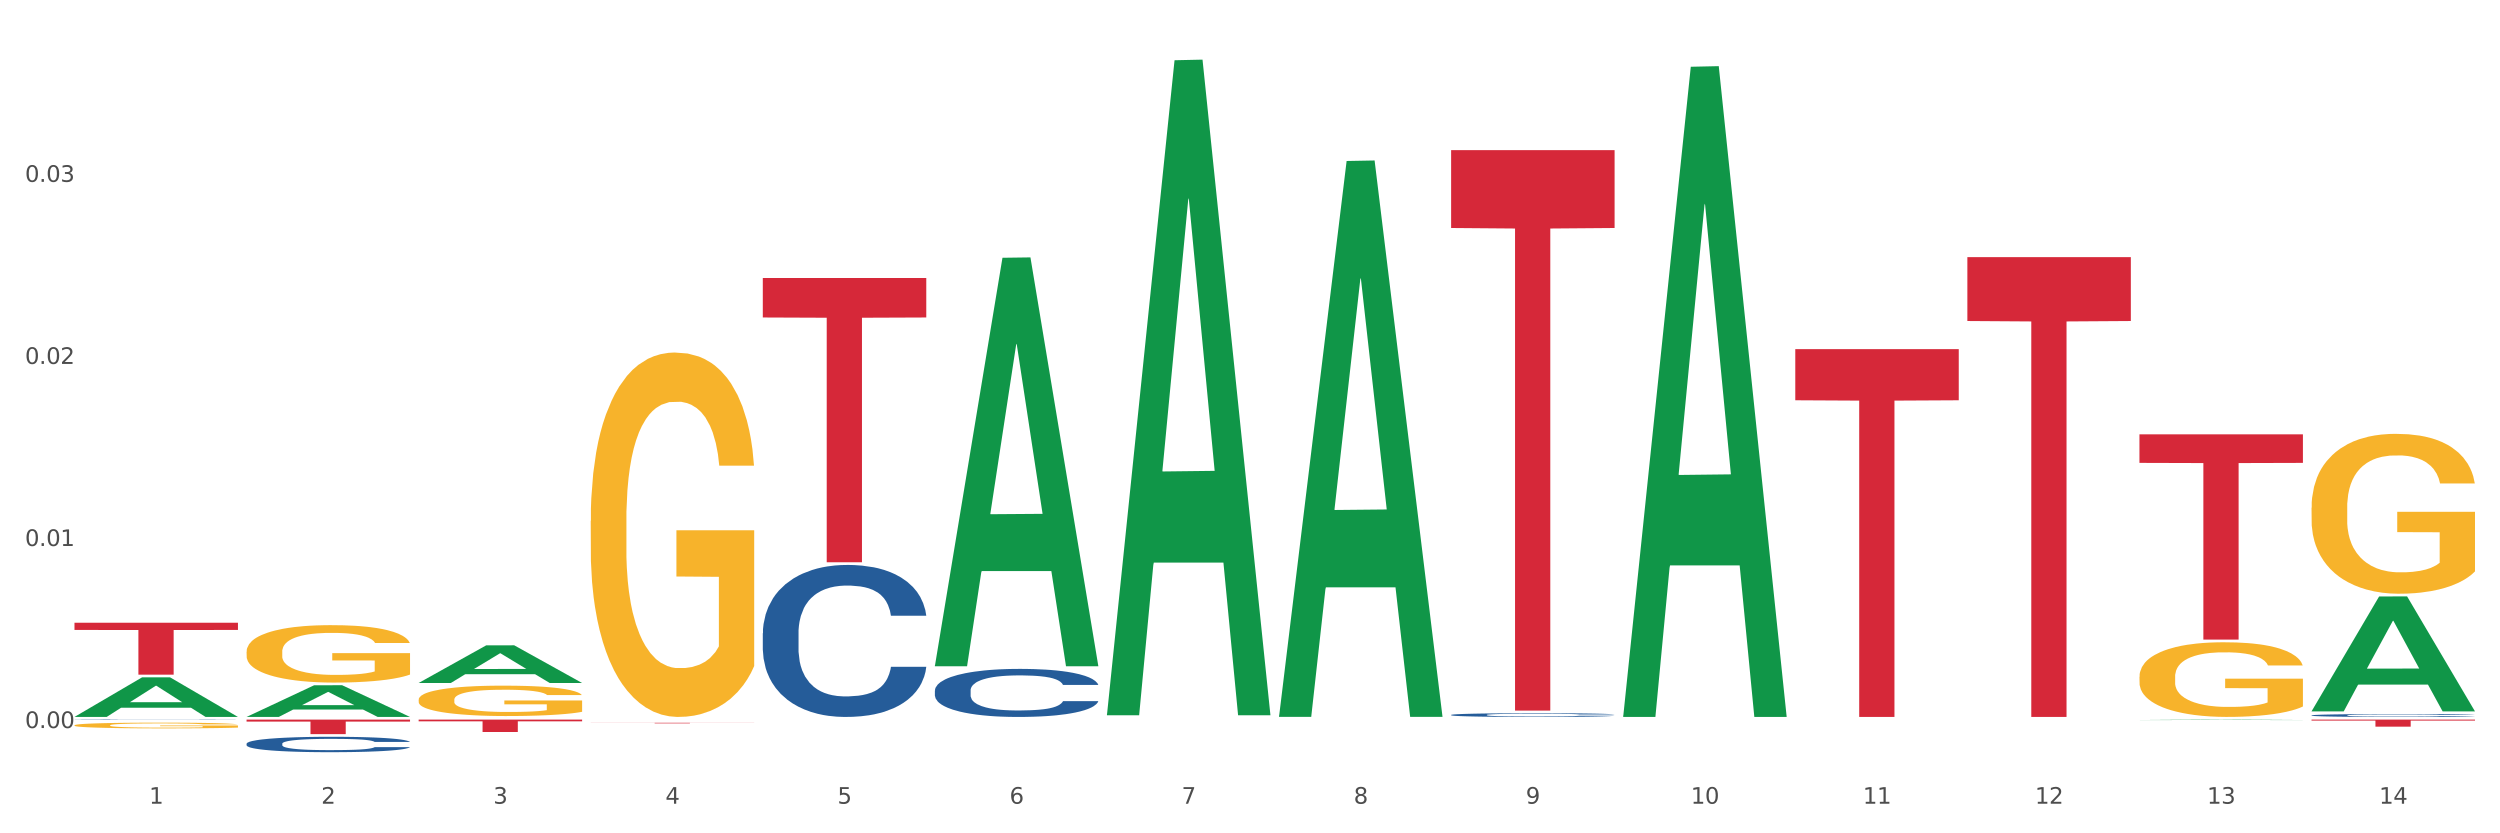 <?xml version="1.0" encoding="utf-8" standalone="no"?>
<!DOCTYPE svg PUBLIC "-//W3C//DTD SVG 1.1//EN"
  "http://www.w3.org/Graphics/SVG/1.1/DTD/svg11.dtd">
<svg xmlns:xlink="http://www.w3.org/1999/xlink" width="1080pt" height="360pt" viewBox="0 0 1080 360" xmlns="http://www.w3.org/2000/svg" version="1.1">
 <rect x="0" y="0" width="1080" height="360" fill="#333333" stroke="none"/>
 <defs>
  <style type="text/css">*{stroke-linejoin: round; stroke-linecap: butt}</style>
 </defs>
 <g id="figure_1">
  <g id="patch_1">
   <path d="M 0 360 
L 1080 360 
L 1080 0 
L 0 0 
z
" style="fill: #ffffff; stroke: #ffffff; stroke-linejoin: miter"/>
  </g>
  <g id="axes_1">
   <g id="matplotlib.axis_1">
    <g id="xtick_1">
     <g id="text_1">
      <!-- 1 -->
      <g style="fill: #4d4d4d" transform="translate(64.432 347.204) scale(0.096 -0.096)">
       <defs>
        <path id="DejaVuSans-31" d="M 794 531 
L 1825 531 
L 1825 4091 
L 703 3866 
L 703 4441 
L 1819 4666 
L 2450 4666 
L 2450 531 
L 3481 531 
L 3481 0 
L 794 0 
L 794 531 
z
" transform="scale(0.016)"/>
       </defs>
       <use xlink:href="#DejaVuSans-31"/>
      </g>
     </g>
    </g>
    <g id="xtick_2">
     <g id="text_2">
      <!-- 2 -->
      <g style="fill: #4d4d4d" transform="translate(138.771 347.204) scale(0.096 -0.096)">
       <defs>
        <path id="DejaVuSans-32" d="M 1228 531 
L 3431 531 
L 3431 0 
L 469 0 
L 469 531 
Q 828 903 1448 1529 
Q 2069 2156 2228 2338 
Q 2531 2678 2651 2914 
Q 2772 3150 2772 3378 
Q 2772 3750 2511 3984 
Q 2250 4219 1831 4219 
Q 1534 4219 1204 4116 
Q 875 4013 500 3803 
L 500 4441 
Q 881 4594 1212 4672 
Q 1544 4750 1819 4750 
Q 2544 4750 2975 4387 
Q 3406 4025 3406 3419 
Q 3406 3131 3298 2873 
Q 3191 2616 2906 2266 
Q 2828 2175 2409 1742 
Q 1991 1309 1228 531 
z
" transform="scale(0.016)"/>
       </defs>
       <use xlink:href="#DejaVuSans-32"/>
      </g>
     </g>
    </g>
    <g id="xtick_3">
     <g id="text_3">
      <!-- 3 -->
      <g style="fill: #4d4d4d" transform="translate(213.109 347.204) scale(0.096 -0.096)">
       <defs>
        <path id="DejaVuSans-33" d="M 2597 2516 
Q 3050 2419 3304 2112 
Q 3559 1806 3559 1356 
Q 3559 666 3084 287 
Q 2609 -91 1734 -91 
Q 1441 -91 1130 -33 
Q 819 25 488 141 
L 488 750 
Q 750 597 1062 519 
Q 1375 441 1716 441 
Q 2309 441 2620 675 
Q 2931 909 2931 1356 
Q 2931 1769 2642 2001 
Q 2353 2234 1838 2234 
L 1294 2234 
L 1294 2753 
L 1863 2753 
Q 2328 2753 2575 2939 
Q 2822 3125 2822 3475 
Q 2822 3834 2567 4026 
Q 2313 4219 1838 4219 
Q 1578 4219 1281 4162 
Q 984 4106 628 3988 
L 628 4550 
Q 988 4650 1302 4700 
Q 1616 4750 1894 4750 
Q 2613 4750 3031 4423 
Q 3450 4097 3450 3541 
Q 3450 3153 3228 2886 
Q 3006 2619 2597 2516 
z
" transform="scale(0.016)"/>
       </defs>
       <use xlink:href="#DejaVuSans-33"/>
      </g>
     </g>
    </g>
    <g id="xtick_4">
     <g id="text_4">
      <!-- 4 -->
      <g style="fill: #4d4d4d" transform="translate(287.448 347.204) scale(0.096 -0.096)">
       <defs>
        <path id="DejaVuSans-34" d="M 2419 4116 
L 825 1625 
L 2419 1625 
L 2419 4116 
z
M 2253 4666 
L 3047 4666 
L 3047 1625 
L 3713 1625 
L 3713 1100 
L 3047 1100 
L 3047 0 
L 2419 0 
L 2419 1100 
L 313 1100 
L 313 1709 
L 2253 4666 
z
" transform="scale(0.016)"/>
       </defs>
       <use xlink:href="#DejaVuSans-34"/>
      </g>
     </g>
    </g>
    <g id="xtick_5">
     <g id="text_5">
      <!-- 5 -->
      <g style="fill: #4d4d4d" transform="translate(361.787 347.204) scale(0.096 -0.096)">
       <defs>
        <path id="DejaVuSans-35" d="M 691 4666 
L 3169 4666 
L 3169 4134 
L 1269 4134 
L 1269 2991 
Q 1406 3038 1543 3061 
Q 1681 3084 1819 3084 
Q 2600 3084 3056 2656 
Q 3513 2228 3513 1497 
Q 3513 744 3044 326 
Q 2575 -91 1722 -91 
Q 1428 -91 1123 -41 
Q 819 9 494 109 
L 494 744 
Q 775 591 1075 516 
Q 1375 441 1709 441 
Q 2250 441 2565 725 
Q 2881 1009 2881 1497 
Q 2881 1984 2565 2268 
Q 2250 2553 1709 2553 
Q 1456 2553 1204 2497 
Q 953 2441 691 2322 
L 691 4666 
z
" transform="scale(0.016)"/>
       </defs>
       <use xlink:href="#DejaVuSans-35"/>
      </g>
     </g>
    </g>
    <g id="xtick_6">
     <g id="text_6">
      <!-- 6 -->
      <g style="fill: #4d4d4d" transform="translate(436.125 347.204) scale(0.096 -0.096)">
       <defs>
        <path id="DejaVuSans-36" d="M 2113 2584 
Q 1688 2584 1439 2293 
Q 1191 2003 1191 1497 
Q 1191 994 1439 701 
Q 1688 409 2113 409 
Q 2538 409 2786 701 
Q 3034 994 3034 1497 
Q 3034 2003 2786 2293 
Q 2538 2584 2113 2584 
z
M 3366 4563 
L 3366 3988 
Q 3128 4100 2886 4159 
Q 2644 4219 2406 4219 
Q 1781 4219 1451 3797 
Q 1122 3375 1075 2522 
Q 1259 2794 1537 2939 
Q 1816 3084 2150 3084 
Q 2853 3084 3261 2657 
Q 3669 2231 3669 1497 
Q 3669 778 3244 343 
Q 2819 -91 2113 -91 
Q 1303 -91 875 529 
Q 447 1150 447 2328 
Q 447 3434 972 4092 
Q 1497 4750 2381 4750 
Q 2619 4750 2861 4703 
Q 3103 4656 3366 4563 
z
" transform="scale(0.016)"/>
       </defs>
       <use xlink:href="#DejaVuSans-36"/>
      </g>
     </g>
    </g>
    <g id="xtick_7">
     <g id="text_7">
      <!-- 7 -->
      <g style="fill: #4d4d4d" transform="translate(510.464 347.204) scale(0.096 -0.096)">
       <defs>
        <path id="DejaVuSans-37" d="M 525 4666 
L 3525 4666 
L 3525 4397 
L 1831 0 
L 1172 0 
L 2766 4134 
L 525 4134 
L 525 4666 
z
" transform="scale(0.016)"/>
       </defs>
       <use xlink:href="#DejaVuSans-37"/>
      </g>
     </g>
    </g>
    <g id="xtick_8">
     <g id="text_8">
      <!-- 8 -->
      <g style="fill: #4d4d4d" transform="translate(584.803 347.204) scale(0.096 -0.096)">
       <defs>
        <path id="DejaVuSans-38" d="M 2034 2216 
Q 1584 2216 1326 1975 
Q 1069 1734 1069 1313 
Q 1069 891 1326 650 
Q 1584 409 2034 409 
Q 2484 409 2743 651 
Q 3003 894 3003 1313 
Q 3003 1734 2745 1975 
Q 2488 2216 2034 2216 
z
M 1403 2484 
Q 997 2584 770 2862 
Q 544 3141 544 3541 
Q 544 4100 942 4425 
Q 1341 4750 2034 4750 
Q 2731 4750 3128 4425 
Q 3525 4100 3525 3541 
Q 3525 3141 3298 2862 
Q 3072 2584 2669 2484 
Q 3125 2378 3379 2068 
Q 3634 1759 3634 1313 
Q 3634 634 3220 271 
Q 2806 -91 2034 -91 
Q 1263 -91 848 271 
Q 434 634 434 1313 
Q 434 1759 690 2068 
Q 947 2378 1403 2484 
z
M 1172 3481 
Q 1172 3119 1398 2916 
Q 1625 2713 2034 2713 
Q 2441 2713 2670 2916 
Q 2900 3119 2900 3481 
Q 2900 3844 2670 4047 
Q 2441 4250 2034 4250 
Q 1625 4250 1398 4047 
Q 1172 3844 1172 3481 
z
" transform="scale(0.016)"/>
       </defs>
       <use xlink:href="#DejaVuSans-38"/>
      </g>
     </g>
    </g>
    <g id="xtick_9">
     <g id="text_9">
      <!-- 9 -->
      <g style="fill: #4d4d4d" transform="translate(659.142 347.204) scale(0.096 -0.096)">
       <defs>
        <path id="DejaVuSans-39" d="M 703 97 
L 703 672 
Q 941 559 1184 500 
Q 1428 441 1663 441 
Q 2288 441 2617 861 
Q 2947 1281 2994 2138 
Q 2813 1869 2534 1725 
Q 2256 1581 1919 1581 
Q 1219 1581 811 2004 
Q 403 2428 403 3163 
Q 403 3881 828 4315 
Q 1253 4750 1959 4750 
Q 2769 4750 3195 4129 
Q 3622 3509 3622 2328 
Q 3622 1225 3098 567 
Q 2575 -91 1691 -91 
Q 1453 -91 1209 -44 
Q 966 3 703 97 
z
M 1959 2075 
Q 2384 2075 2632 2365 
Q 2881 2656 2881 3163 
Q 2881 3666 2632 3958 
Q 2384 4250 1959 4250 
Q 1534 4250 1286 3958 
Q 1038 3666 1038 3163 
Q 1038 2656 1286 2365 
Q 1534 2075 1959 2075 
z
" transform="scale(0.016)"/>
       </defs>
       <use xlink:href="#DejaVuSans-39"/>
      </g>
     </g>
    </g>
    <g id="xtick_10">
     <g id="text_10">
      <!-- 10 -->
      <g style="fill: #4d4d4d" transform="translate(730.426 347.204) scale(0.096 -0.096)">
       <defs>
        <path id="DejaVuSans-30" d="M 2034 4250 
Q 1547 4250 1301 3770 
Q 1056 3291 1056 2328 
Q 1056 1369 1301 889 
Q 1547 409 2034 409 
Q 2525 409 2770 889 
Q 3016 1369 3016 2328 
Q 3016 3291 2770 3770 
Q 2525 4250 2034 4250 
z
M 2034 4750 
Q 2819 4750 3233 4129 
Q 3647 3509 3647 2328 
Q 3647 1150 3233 529 
Q 2819 -91 2034 -91 
Q 1250 -91 836 529 
Q 422 1150 422 2328 
Q 422 3509 836 4129 
Q 1250 4750 2034 4750 
z
" transform="scale(0.016)"/>
       </defs>
       <use xlink:href="#DejaVuSans-31"/>
       <use xlink:href="#DejaVuSans-30" transform="translate(63.623 0)"/>
      </g>
     </g>
    </g>
    <g id="xtick_11">
     <g id="text_11">
      <!-- 11 -->
      <g style="fill: #4d4d4d" transform="translate(804.765 347.204) scale(0.096 -0.096)">
       <use xlink:href="#DejaVuSans-31"/>
       <use xlink:href="#DejaVuSans-31" transform="translate(63.623 0)"/>
      </g>
     </g>
    </g>
    <g id="xtick_12">
     <g id="text_12">
      <!-- 12 -->
      <g style="fill: #4d4d4d" transform="translate(879.104 347.204) scale(0.096 -0.096)">
       <use xlink:href="#DejaVuSans-31"/>
       <use xlink:href="#DejaVuSans-32" transform="translate(63.623 0)"/>
      </g>
     </g>
    </g>
    <g id="xtick_13">
     <g id="text_13">
      <!-- 13 -->
      <g style="fill: #4d4d4d" transform="translate(953.442 347.204) scale(0.096 -0.096)">
       <use xlink:href="#DejaVuSans-31"/>
       <use xlink:href="#DejaVuSans-33" transform="translate(63.623 0)"/>
      </g>
     </g>
    </g>
    <g id="xtick_14">
     <g id="text_14">
      <!-- 14 -->
      <g style="fill: #4d4d4d" transform="translate(1027.781 347.204) scale(0.096 -0.096)">
       <use xlink:href="#DejaVuSans-31"/>
       <use xlink:href="#DejaVuSans-34" transform="translate(63.623 0)"/>
      </g>
     </g>
    </g>
    <g id="xtick_15"/>
    <g id="xtick_16"/>
    <g id="xtick_17"/>
    <g id="xtick_18"/>
    <g id="xtick_19"/>
    <g id="xtick_20"/>
    <g id="xtick_21"/>
    <g id="xtick_22"/>
    <g id="xtick_23"/>
    <g id="xtick_24"/>
    <g id="xtick_25"/>
    <g id="xtick_26"/>
    <g id="xtick_27"/>
   </g>
   <g id="matplotlib.axis_2">
    <g id="ytick_1">
     <g id="text_15">
      <!-- 0.00 -->
      <g style="fill: #4d4d4d" transform="translate(10.8 314.511) scale(0.096 -0.096)">
       <defs>
        <path id="DejaVuSans-2e" d="M 684 794 
L 1344 794 
L 1344 0 
L 684 0 
L 684 794 
z
" transform="scale(0.016)"/>
       </defs>
       <use xlink:href="#DejaVuSans-30"/>
       <use xlink:href="#DejaVuSans-2e" transform="translate(63.623 0)"/>
       <use xlink:href="#DejaVuSans-30" transform="translate(95.41 0)"/>
       <use xlink:href="#DejaVuSans-30" transform="translate(159.033 0)"/>
      </g>
     </g>
    </g>
    <g id="ytick_2">
     <g id="text_16">
      <!-- 0.01 -->
      <g style="fill: #4d4d4d" transform="translate(10.8 235.862) scale(0.096 -0.096)">
       <use xlink:href="#DejaVuSans-30"/>
       <use xlink:href="#DejaVuSans-2e" transform="translate(63.623 0)"/>
       <use xlink:href="#DejaVuSans-30" transform="translate(95.41 0)"/>
       <use xlink:href="#DejaVuSans-31" transform="translate(159.033 0)"/>
      </g>
     </g>
    </g>
    <g id="ytick_3">
     <g id="text_17">
      <!-- 0.02 -->
      <g style="fill: #4d4d4d" transform="translate(10.8 157.212) scale(0.096 -0.096)">
       <use xlink:href="#DejaVuSans-30"/>
       <use xlink:href="#DejaVuSans-2e" transform="translate(63.623 0)"/>
       <use xlink:href="#DejaVuSans-30" transform="translate(95.41 0)"/>
       <use xlink:href="#DejaVuSans-32" transform="translate(159.033 0)"/>
      </g>
     </g>
    </g>
    <g id="ytick_4">
     <g id="text_18">
      <!-- 0.03 -->
      <g style="fill: #4d4d4d" transform="translate(10.8 78.563) scale(0.096 -0.096)">
       <use xlink:href="#DejaVuSans-30"/>
       <use xlink:href="#DejaVuSans-2e" transform="translate(63.623 0)"/>
       <use xlink:href="#DejaVuSans-30" transform="translate(95.41 0)"/>
       <use xlink:href="#DejaVuSans-33" transform="translate(159.033 0)"/>
      </g>
     </g>
    </g>
    <g id="ytick_5"/>
    <g id="ytick_6"/>
    <g id="ytick_7"/>
    <g id="ytick_8"/>
   </g>
   <g id="PolyCollection_1">
    <path d="M 32.175 309.691 
L 32.248 309.675 
L 61.37 292.618 
L 73.456 292.602 
L 102.797 309.723 
L 88.818 309.723 
L 82.484 305.736 
L 52.415 305.736 
L 52.197 305.801 
L 46.081 309.723 
L 32.175 309.723 
L 32.175 309.691 
L 56.201 303.357 
L 78.698 303.341 
L 67.559 296.251 
L 67.413 296.219 
L 67.267 296.267 
L 56.128 303.341 
L 56.201 303.357 
L 32.175 309.691 
z
" clip-path="url(#p3965984ea3)" style="fill: #109648"/>
    <path d="M 255.191 225.037 
L 255.275 224.893 
L 255.275 219.717 
L 255.441 215.26 
L 256.275 204.477 
L 257.526 195.563 
L 258.443 190.818 
L 259.36 186.936 
L 260.444 183.054 
L 261.778 179.028 
L 264.196 173.133 
L 265.697 170.114 
L 267.531 166.95 
L 270.866 162.35 
L 273.284 159.762 
L 275.786 157.605 
L 279.871 155.017 
L 282.539 153.867 
L 285.374 153.004 
L 288.793 152.429 
L 291.377 152.285 
L 297.047 152.716 
L 301.883 154.01 
L 304.218 155.017 
L 307.219 156.742 
L 308.804 157.892 
L 311.388 160.193 
L 314.057 163.212 
L 315.891 165.8 
L 318.642 170.689 
L 320.727 175.577 
L 322.645 181.616 
L 323.645 185.786 
L 324.395 189.668 
L 325.062 194.125 
L 325.73 201.17 
L 310.721 201.17 
L 310.138 196.138 
L 309.221 191.393 
L 307.886 186.792 
L 306.719 183.916 
L 304.718 180.322 
L 302.884 178.021 
L 300.966 176.296 
L 298.631 174.858 
L 296.797 174.139 
L 294.212 173.564 
L 289.126 173.708 
L 285.708 174.858 
L 283.373 176.296 
L 281.872 177.59 
L 280.538 179.028 
L 279.037 181.041 
L 277.286 184.06 
L 276.036 186.792 
L 274.785 190.243 
L 273.785 193.693 
L 272.867 197.719 
L 272.117 202.033 
L 271.533 206.49 
L 271.033 211.953 
L 270.616 221.011 
L 270.616 240.709 
L 270.783 245.166 
L 271.2 251.061 
L 271.7 255.518 
L 272.534 260.838 
L 273.284 264.433 
L 274.702 269.609 
L 276.286 273.922 
L 277.537 276.654 
L 278.787 278.954 
L 280.955 282.118 
L 283.373 284.706 
L 285.458 286.287 
L 288.292 287.725 
L 290.21 288.3 
L 291.878 288.588 
L 295.963 288.588 
L 298.882 288.156 
L 302.133 287.15 
L 304.635 285.856 
L 306.719 284.274 
L 309.054 281.686 
L 310.555 279.242 
L 310.555 249.192 
L 292.211 249.048 
L 292.211 229.063 
L 325.813 229.063 
L 325.813 287.725 
L 324.395 290.744 
L 322.811 293.476 
L 321.144 295.92 
L 318.642 298.94 
L 315.641 301.815 
L 312.973 303.828 
L 310.138 305.554 
L 306.803 307.135 
L 302.467 308.573 
L 299.799 309.148 
L 296.464 309.579 
L 292.545 309.723 
L 289.126 309.436 
L 285.791 308.717 
L 282.289 307.423 
L 278.871 305.554 
L 276.286 303.684 
L 273.701 301.384 
L 270.95 298.365 
L 268.782 295.489 
L 267.114 292.901 
L 265.28 289.594 
L 263.279 285.281 
L 261.778 281.399 
L 260.444 277.373 
L 259.027 272.197 
L 258.026 267.74 
L 257.025 262.132 
L 256.442 257.963 
L 255.775 251.493 
L 255.275 242.435 
L 255.191 225.037 
z
" clip-path="url(#p3965984ea3)" style="fill: #f7b32b"/>
    <path d="M 924.24 292.361 
L 924.323 292.332 
L 924.323 291.271 
L 924.49 290.358 
L 925.323 288.15 
L 926.574 286.324 
L 927.491 285.352 
L 928.408 284.557 
L 929.492 283.762 
L 930.826 282.937 
L 933.244 281.73 
L 934.745 281.111 
L 936.58 280.463 
L 939.915 279.521 
L 942.333 278.991 
L 944.834 278.549 
L 948.92 278.019 
L 951.588 277.783 
L 954.423 277.607 
L 957.841 277.489 
L 960.426 277.459 
L 966.096 277.548 
L 970.932 277.813 
L 973.266 278.019 
L 976.268 278.372 
L 977.852 278.608 
L 980.437 279.079 
L 983.105 279.698 
L 984.939 280.228 
L 987.691 281.229 
L 989.775 282.23 
L 991.693 283.467 
L 992.693 284.321 
L 993.444 285.116 
L 994.111 286.029 
L 994.778 287.472 
L 979.77 287.472 
L 979.186 286.442 
L 978.269 285.47 
L 976.935 284.527 
L 975.768 283.938 
L 973.766 283.202 
L 971.932 282.731 
L 970.014 282.378 
L 967.68 282.083 
L 965.845 281.936 
L 963.261 281.818 
L 958.175 281.847 
L 954.756 282.083 
L 952.422 282.378 
L 950.921 282.643 
L 949.587 282.937 
L 948.086 283.349 
L 946.335 283.968 
L 945.084 284.527 
L 943.834 285.234 
L 942.833 285.941 
L 941.916 286.766 
L 941.165 287.649 
L 940.582 288.562 
L 940.081 289.681 
L 939.665 291.536 
L 939.665 295.571 
L 939.831 296.484 
L 940.248 297.691 
L 940.749 298.604 
L 941.582 299.694 
L 942.333 300.43 
L 943.75 301.491 
L 945.334 302.374 
L 946.585 302.934 
L 947.836 303.405 
L 950.004 304.053 
L 952.422 304.583 
L 954.506 304.907 
L 957.341 305.201 
L 959.259 305.319 
L 960.926 305.378 
L 965.012 305.378 
L 967.93 305.29 
L 971.182 305.083 
L 973.683 304.818 
L 975.768 304.494 
L 978.102 303.964 
L 979.603 303.464 
L 979.603 297.309 
L 961.26 297.279 
L 961.26 293.186 
L 994.861 293.186 
L 994.861 305.201 
L 993.444 305.82 
L 991.86 306.379 
L 990.192 306.88 
L 987.691 307.498 
L 984.689 308.087 
L 982.021 308.5 
L 979.186 308.853 
L 975.851 309.177 
L 971.515 309.471 
L 968.847 309.589 
L 965.512 309.678 
L 961.593 309.707 
L 958.175 309.648 
L 954.84 309.501 
L 951.338 309.236 
L 947.919 308.853 
L 945.334 308.47 
L 942.75 307.999 
L 939.998 307.38 
L 937.83 306.791 
L 936.163 306.261 
L 934.328 305.584 
L 932.327 304.701 
L 930.826 303.905 
L 929.492 303.081 
L 928.075 302.021 
L 927.074 301.108 
L 926.074 299.959 
L 925.49 299.105 
L 924.823 297.78 
L 924.323 295.925 
L 924.24 292.361 
z
" clip-path="url(#p3965984ea3)" style="fill: #f7b32b"/>
    <path d="M 998.578 219.337 
L 998.662 219.274 
L 998.662 217.003 
L 998.828 215.048 
L 999.662 210.316 
L 1000.913 206.405 
L 1001.83 204.323 
L 1002.747 202.62 
L 1003.831 200.917 
L 1005.165 199.15 
L 1007.583 196.564 
L 1009.084 195.239 
L 1010.918 193.851 
L 1014.253 191.833 
L 1016.671 190.697 
L 1019.173 189.751 
L 1023.258 188.615 
L 1025.926 188.111 
L 1028.761 187.732 
L 1032.18 187.48 
L 1034.765 187.417 
L 1040.434 187.606 
L 1045.27 188.174 
L 1047.605 188.615 
L 1050.607 189.372 
L 1052.191 189.877 
L 1054.775 190.886 
L 1057.444 192.211 
L 1059.278 193.347 
L 1062.029 195.491 
L 1064.114 197.636 
L 1066.032 200.286 
L 1067.032 202.115 
L 1067.783 203.819 
L 1068.45 205.774 
L 1069.117 208.865 
L 1054.108 208.865 
L 1053.525 206.657 
L 1052.608 204.576 
L 1051.274 202.557 
L 1050.106 201.295 
L 1048.105 199.718 
L 1046.271 198.709 
L 1044.353 197.952 
L 1042.019 197.321 
L 1040.184 197.005 
L 1037.599 196.753 
L 1032.513 196.816 
L 1029.095 197.321 
L 1026.76 197.952 
L 1025.259 198.519 
L 1023.925 199.15 
L 1022.425 200.034 
L 1020.674 201.358 
L 1019.423 202.557 
L 1018.172 204.071 
L 1017.172 205.585 
L 1016.255 207.351 
L 1015.504 209.244 
L 1014.92 211.2 
L 1014.42 213.597 
L 1014.003 217.571 
L 1014.003 226.214 
L 1014.17 228.169 
L 1014.587 230.756 
L 1015.087 232.711 
L 1015.921 235.046 
L 1016.671 236.623 
L 1018.089 238.894 
L 1019.673 240.786 
L 1020.924 241.985 
L 1022.174 242.994 
L 1024.342 244.382 
L 1026.76 245.518 
L 1028.845 246.212 
L 1031.68 246.842 
L 1033.597 247.095 
L 1035.265 247.221 
L 1039.35 247.221 
L 1042.269 247.032 
L 1045.52 246.59 
L 1048.022 246.022 
L 1050.106 245.328 
L 1052.441 244.193 
L 1053.942 243.12 
L 1053.942 229.936 
L 1035.598 229.873 
L 1035.598 221.104 
L 1069.2 221.104 
L 1069.2 246.842 
L 1067.783 248.167 
L 1066.198 249.366 
L 1064.531 250.438 
L 1062.029 251.763 
L 1059.028 253.025 
L 1056.36 253.908 
L 1053.525 254.665 
L 1050.19 255.359 
L 1045.854 255.99 
L 1043.186 256.242 
L 1039.851 256.431 
L 1035.932 256.494 
L 1032.513 256.368 
L 1029.178 256.053 
L 1025.676 255.485 
L 1022.258 254.665 
L 1019.673 253.845 
L 1017.088 252.835 
L 1014.337 251.511 
L 1012.169 250.249 
L 1010.501 249.113 
L 1008.667 247.662 
L 1006.666 245.77 
L 1005.165 244.067 
L 1003.831 242.3 
L 1002.414 240.029 
L 1001.413 238.074 
L 1000.413 235.613 
L 999.829 233.784 
L 999.162 230.945 
L 998.662 226.971 
L 998.578 219.337 
z
" clip-path="url(#p3965984ea3)" style="fill: #f7b32b"/>
    <path d="M 403.869 298.289 
L 403.952 298.27 
L 403.952 297.739 
L 404.202 297.018 
L 405.121 295.691 
L 406.289 294.686 
L 408.293 293.51 
L 409.378 293.017 
L 410.797 292.467 
L 413.719 291.576 
L 417.058 290.817 
L 419.395 290.4 
L 421.148 290.134 
L 425.072 289.66 
L 427.326 289.452 
L 429.663 289.281 
L 431.666 289.167 
L 435.006 289.035 
L 437.677 288.978 
L 440.766 288.959 
L 443.353 288.978 
L 446.776 289.054 
L 451.785 289.281 
L 453.704 289.414 
L 456.292 289.641 
L 458.964 289.945 
L 461.134 290.248 
L 463.638 290.684 
L 466.226 291.253 
L 468.73 291.974 
L 470.483 292.638 
L 471.903 293.339 
L 473.155 294.193 
L 474.073 295.122 
L 474.49 295.899 
L 459.214 295.899 
L 458.797 295.198 
L 457.962 294.439 
L 457.127 293.927 
L 456.209 293.51 
L 454.79 293.036 
L 453.538 292.732 
L 451.451 292.372 
L 449.531 292.145 
L 447.945 292.012 
L 446.025 291.898 
L 441.934 291.784 
L 439.012 291.784 
L 437.176 291.822 
L 434.922 291.917 
L 433.002 292.05 
L 430.748 292.277 
L 428.995 292.524 
L 427.242 292.846 
L 426.24 293.074 
L 424.738 293.491 
L 423.736 293.832 
L 422.401 294.42 
L 421.649 294.837 
L 420.314 295.918 
L 419.729 296.715 
L 419.479 297.265 
L 419.312 297.871 
L 419.312 300.83 
L 419.813 302.157 
L 420.23 302.726 
L 420.898 303.371 
L 422.15 304.205 
L 423.987 305.02 
L 425.907 305.608 
L 427.493 305.969 
L 428.995 306.234 
L 430.498 306.443 
L 432.334 306.632 
L 433.837 306.746 
L 436.091 306.86 
L 438.762 306.917 
L 440.849 306.917 
L 445.106 306.822 
L 447.026 306.727 
L 448.863 306.594 
L 450.866 306.386 
L 452.452 306.158 
L 453.371 305.987 
L 454.873 305.627 
L 456.042 305.248 
L 457.044 304.812 
L 457.711 304.433 
L 458.463 303.864 
L 459.047 303.219 
L 459.214 302.878 
L 474.49 302.878 
L 474.156 303.56 
L 473.572 304.224 
L 472.403 305.115 
L 471.485 305.627 
L 470.066 306.253 
L 468.563 306.784 
L 466.477 307.372 
L 464.557 307.808 
L 462.553 308.187 
L 460.383 308.529 
L 456.459 309.003 
L 455.04 309.135 
L 452.035 309.363 
L 449.698 309.496 
L 446.275 309.628 
L 442.769 309.704 
L 439.096 309.723 
L 435.84 309.685 
L 432.251 309.571 
L 429.997 309.458 
L 427.493 309.287 
L 424.571 309.022 
L 421.816 308.699 
L 419.228 308.32 
L 416.808 307.884 
L 414.554 307.391 
L 411.632 306.575 
L 409.462 305.779 
L 407.875 305.039 
L 406.79 304.414 
L 405.705 303.617 
L 405.121 303.067 
L 404.202 301.74 
L 403.869 300.507 
L 403.869 298.289 
z
" clip-path="url(#p3965984ea3)" style="fill: #255c99"/>
    <path d="M 998.578 310.864 
L 1069.2 310.864 
L 1069.2 311.289 
L 1041.42 311.292 
L 1041.42 313.928 
L 1026.191 313.928 
L 1026.191 311.292 
L 998.578 311.289 
L 998.578 310.866 
L 998.578 310.864 
z
" clip-path="url(#p3965984ea3)" style="fill: #d62839"/>
    <path d="M 924.24 187.64 
L 994.861 187.64 
L 994.861 199.963 
L 967.081 200.046 
L 967.081 276.319 
L 951.852 276.319 
L 951.852 200.046 
L 924.24 199.963 
L 924.24 187.723 
L 924.24 187.64 
z
" clip-path="url(#p3965984ea3)" style="fill: #d62839"/>
    <path d="M 849.901 111.072 
L 920.523 111.072 
L 920.523 138.678 
L 892.742 138.865 
L 892.742 309.723 
L 877.514 309.723 
L 877.514 138.865 
L 849.901 138.678 
L 849.901 111.259 
L 849.901 111.072 
z
" clip-path="url(#p3965984ea3)" style="fill: #d62839"/>
    <path d="M 775.562 150.837 
L 846.184 150.837 
L 846.184 172.917 
L 818.404 173.066 
L 818.404 309.723 
L 803.175 309.723 
L 803.175 173.066 
L 775.562 172.917 
L 775.562 150.986 
L 775.562 150.837 
z
" clip-path="url(#p3965984ea3)" style="fill: #d62839"/>
    <path d="M 180.852 302.266 
L 180.936 302.254 
L 180.936 301.822 
L 181.103 301.45 
L 181.936 300.551 
L 183.187 299.807 
L 184.104 299.412 
L 185.021 299.088 
L 186.105 298.764 
L 187.439 298.428 
L 189.857 297.936 
L 191.358 297.685 
L 193.192 297.421 
L 196.528 297.037 
L 198.946 296.821 
L 201.447 296.641 
L 205.533 296.425 
L 208.201 296.33 
L 211.036 296.258 
L 214.454 296.21 
L 217.039 296.198 
L 222.709 296.234 
L 227.545 296.342 
L 229.879 296.425 
L 232.881 296.569 
L 234.465 296.665 
L 237.05 296.857 
L 239.718 297.109 
L 241.552 297.325 
L 244.304 297.733 
L 246.388 298.14 
L 248.306 298.644 
L 249.306 298.992 
L 250.057 299.316 
L 250.724 299.687 
L 251.391 300.275 
L 236.383 300.275 
L 235.799 299.855 
L 234.882 299.459 
L 233.548 299.076 
L 232.38 298.836 
L 230.379 298.536 
L 228.545 298.344 
L 226.627 298.2 
L 224.293 298.08 
L 222.458 298.02 
L 219.874 297.972 
L 214.788 297.984 
L 211.369 298.08 
L 209.034 298.2 
L 207.534 298.308 
L 206.2 298.428 
L 204.699 298.596 
L 202.948 298.848 
L 201.697 299.076 
L 200.446 299.364 
L 199.446 299.651 
L 198.529 299.987 
L 197.778 300.347 
L 197.195 300.719 
L 196.694 301.174 
L 196.277 301.93 
L 196.277 303.573 
L 196.444 303.945 
L 196.861 304.436 
L 197.361 304.808 
L 198.195 305.252 
L 198.946 305.551 
L 200.363 305.983 
L 201.947 306.343 
L 203.198 306.571 
L 204.449 306.763 
L 206.616 307.027 
L 209.034 307.242 
L 211.119 307.374 
L 213.954 307.494 
L 215.871 307.542 
L 217.539 307.566 
L 221.625 307.566 
L 224.543 307.53 
L 227.795 307.446 
L 230.296 307.338 
L 232.38 307.206 
L 234.715 306.991 
L 236.216 306.787 
L 236.216 304.28 
L 217.873 304.268 
L 217.873 302.601 
L 251.474 302.601 
L 251.474 307.494 
L 250.057 307.746 
L 248.473 307.974 
L 246.805 308.178 
L 244.304 308.43 
L 241.302 308.669 
L 238.634 308.837 
L 235.799 308.981 
L 232.464 309.113 
L 228.128 309.233 
L 225.46 309.281 
L 222.125 309.317 
L 218.206 309.329 
L 214.788 309.305 
L 211.452 309.245 
L 207.951 309.137 
L 204.532 308.981 
L 201.947 308.825 
L 199.362 308.633 
L 196.611 308.382 
L 194.443 308.142 
L 192.776 307.926 
L 190.941 307.65 
L 188.94 307.29 
L 187.439 306.967 
L 186.105 306.631 
L 184.688 306.199 
L 183.687 305.827 
L 182.687 305.36 
L 182.103 305.012 
L 181.436 304.472 
L 180.936 303.717 
L 180.852 302.266 
z
" clip-path="url(#p3965984ea3)" style="fill: #f7b32b"/>
    <path d="M 626.885 64.847 
L 697.506 64.847 
L 697.506 98.494 
L 669.726 98.721 
L 669.726 306.969 
L 654.497 306.969 
L 654.497 98.721 
L 626.885 98.494 
L 626.885 65.074 
L 626.885 64.847 
z
" clip-path="url(#p3965984ea3)" style="fill: #d62839"/>
    <path d="M 255.191 312.24 
L 325.813 312.24 
L 325.813 312.275 
L 298.033 312.275 
L 298.033 312.49 
L 282.804 312.49 
L 282.804 312.275 
L 255.191 312.275 
L 255.191 312.24 
L 255.191 312.24 
z
" clip-path="url(#p3965984ea3)" style="fill: #d62839"/>
    <path d="M 180.852 310.864 
L 251.474 310.864 
L 251.474 311.61 
L 223.694 311.615 
L 223.694 316.233 
L 208.465 316.233 
L 208.465 311.615 
L 180.852 311.61 
L 180.852 310.869 
L 180.852 310.864 
z
" clip-path="url(#p3965984ea3)" style="fill: #d62839"/>
    <path d="M 106.514 310.864 
L 177.135 310.864 
L 177.135 311.737 
L 149.355 311.743 
L 149.355 317.147 
L 134.126 317.147 
L 134.126 311.743 
L 106.514 311.737 
L 106.514 310.869 
L 106.514 310.864 
z
" clip-path="url(#p3965984ea3)" style="fill: #d62839"/>
    <path d="M 32.175 269.019 
L 102.797 269.019 
L 102.797 272.138 
L 75.017 272.159 
L 75.017 291.461 
L 59.788 291.461 
L 59.788 272.159 
L 32.175 272.138 
L 32.175 269.04 
L 32.175 269.019 
z
" clip-path="url(#p3965984ea3)" style="fill: #d62839"/>
    <path d="M 32.175 310.945 
L 32.258 310.944 
L 32.258 310.94 
L 32.509 310.934 
L 33.427 310.922 
L 34.596 310.913 
L 36.599 310.903 
L 37.684 310.899 
L 39.104 310.894 
L 42.025 310.886 
L 45.364 310.88 
L 47.702 310.876 
L 49.455 310.874 
L 53.378 310.87 
L 55.632 310.868 
L 57.969 310.866 
L 59.973 310.865 
L 63.312 310.864 
L 65.983 310.864 
L 69.072 310.864 
L 71.66 310.864 
L 75.082 310.864 
L 80.091 310.866 
L 82.011 310.868 
L 84.599 310.87 
L 87.27 310.872 
L 89.44 310.875 
L 91.945 310.879 
L 94.533 310.884 
L 97.037 310.89 
L 98.79 310.896 
L 100.209 310.902 
L 101.461 310.909 
L 102.379 310.917 
L 102.797 310.924 
L 87.52 310.924 
L 87.103 310.918 
L 86.268 310.911 
L 85.434 310.907 
L 84.515 310.903 
L 83.096 310.899 
L 81.844 310.896 
L 79.757 310.893 
L 77.837 310.891 
L 76.251 310.89 
L 74.331 310.889 
L 70.241 310.888 
L 67.319 310.888 
L 65.482 310.888 
L 63.229 310.889 
L 61.309 310.89 
L 59.055 310.892 
L 57.302 310.895 
L 55.549 310.897 
L 54.547 310.899 
L 53.044 310.903 
L 52.043 310.906 
L 50.707 310.911 
L 49.956 310.915 
L 48.62 310.924 
L 48.036 310.931 
L 47.785 310.936 
L 47.618 310.941 
L 47.618 310.967 
L 48.119 310.978 
L 48.537 310.983 
L 49.204 310.989 
L 50.457 310.996 
L 52.293 311.003 
L 54.213 311.008 
L 55.799 311.011 
L 57.302 311.014 
L 58.804 311.015 
L 60.641 311.017 
L 62.143 311.018 
L 64.397 311.019 
L 67.069 311.019 
L 69.155 311.019 
L 73.413 311.019 
L 75.333 311.018 
L 77.169 311.017 
L 79.173 311.015 
L 80.759 311.013 
L 81.677 311.011 
L 83.18 311.008 
L 84.348 311.005 
L 85.35 311.001 
L 86.018 310.998 
L 86.769 310.993 
L 87.353 310.987 
L 87.52 310.984 
L 102.797 310.984 
L 102.463 310.99 
L 101.879 310.996 
L 100.71 311.004 
L 99.792 311.008 
L 98.372 311.014 
L 96.87 311.018 
L 94.783 311.023 
L 92.863 311.027 
L 90.86 311.031 
L 88.689 311.033 
L 84.766 311.038 
L 83.347 311.039 
L 80.341 311.041 
L 78.004 311.042 
L 74.581 311.043 
L 71.075 311.044 
L 67.402 311.044 
L 64.147 311.044 
L 60.557 311.043 
L 58.303 311.042 
L 55.799 311.04 
L 52.877 311.038 
L 50.123 311.035 
L 47.535 311.032 
L 45.114 311.028 
L 42.86 311.024 
L 39.938 311.017 
L 37.768 311.01 
L 36.182 311.003 
L 35.097 310.998 
L 34.011 310.991 
L 33.427 310.986 
L 32.509 310.975 
L 32.175 310.964 
L 32.175 310.945 
z
" clip-path="url(#p3965984ea3)" style="fill: #255c99"/>
    <path d="M 106.514 321.281 
L 106.597 321.275 
L 106.597 321.105 
L 106.848 320.873 
L 107.766 320.448 
L 108.935 320.125 
L 110.938 319.748 
L 112.023 319.59 
L 113.442 319.413 
L 116.364 319.127 
L 119.703 318.884 
L 122.04 318.75 
L 123.794 318.665 
L 127.717 318.513 
L 129.971 318.446 
L 132.308 318.391 
L 134.312 318.355 
L 137.651 318.312 
L 140.322 318.294 
L 143.411 318.288 
L 145.998 318.294 
L 149.421 318.318 
L 154.43 318.391 
L 156.35 318.434 
L 158.937 318.507 
L 161.609 318.604 
L 163.779 318.702 
L 166.283 318.841 
L 168.871 319.024 
L 171.376 319.255 
L 173.129 319.468 
L 174.548 319.693 
L 175.8 319.967 
L 176.718 320.265 
L 177.135 320.514 
L 161.859 320.514 
L 161.442 320.289 
L 160.607 320.046 
L 159.772 319.882 
L 158.854 319.748 
L 157.435 319.596 
L 156.183 319.498 
L 154.096 319.383 
L 152.176 319.31 
L 150.59 319.267 
L 148.67 319.231 
L 144.579 319.194 
L 141.658 319.194 
L 139.821 319.206 
L 137.567 319.237 
L 135.647 319.279 
L 133.393 319.352 
L 131.64 319.432 
L 129.887 319.535 
L 128.886 319.608 
L 127.383 319.742 
L 126.381 319.851 
L 125.046 320.04 
L 124.294 320.174 
L 122.959 320.521 
L 122.374 320.776 
L 122.124 320.952 
L 121.957 321.147 
L 121.957 322.096 
L 122.458 322.522 
L 122.875 322.705 
L 123.543 322.911 
L 124.795 323.179 
L 126.632 323.441 
L 128.552 323.629 
L 130.138 323.745 
L 131.64 323.83 
L 133.143 323.897 
L 134.979 323.958 
L 136.482 323.994 
L 138.736 324.031 
L 141.407 324.049 
L 143.494 324.049 
L 147.751 324.019 
L 149.671 323.988 
L 151.508 323.946 
L 153.511 323.879 
L 155.097 323.806 
L 156.016 323.751 
L 157.518 323.635 
L 158.687 323.514 
L 159.689 323.374 
L 160.357 323.252 
L 161.108 323.07 
L 161.692 322.863 
L 161.859 322.753 
L 177.135 322.753 
L 176.802 322.972 
L 176.217 323.185 
L 175.049 323.471 
L 174.13 323.635 
L 172.711 323.836 
L 171.209 324.007 
L 169.122 324.195 
L 167.202 324.335 
L 165.198 324.457 
L 163.028 324.566 
L 159.104 324.718 
L 157.685 324.761 
L 154.68 324.834 
L 152.343 324.876 
L 148.92 324.919 
L 145.414 324.943 
L 141.741 324.95 
L 138.486 324.937 
L 134.896 324.901 
L 132.642 324.864 
L 130.138 324.81 
L 127.216 324.724 
L 124.461 324.621 
L 121.874 324.499 
L 119.453 324.359 
L 117.199 324.201 
L 114.277 323.94 
L 112.107 323.684 
L 110.521 323.447 
L 109.435 323.246 
L 108.35 322.991 
L 107.766 322.814 
L 106.848 322.388 
L 106.514 321.993 
L 106.514 321.281 
z
" clip-path="url(#p3965984ea3)" style="fill: #255c99"/>
    <path d="M 998.578 309.034 
L 998.662 309.033 
L 998.662 309.001 
L 998.912 308.958 
L 999.83 308.878 
L 1000.999 308.817 
L 1003.003 308.747 
L 1004.088 308.717 
L 1005.507 308.684 
L 1008.429 308.63 
L 1011.768 308.584 
L 1014.105 308.559 
L 1015.858 308.543 
L 1019.781 308.515 
L 1022.035 308.502 
L 1024.373 308.492 
L 1026.376 308.485 
L 1029.715 308.477 
L 1032.387 308.474 
L 1035.475 308.472 
L 1038.063 308.474 
L 1041.486 308.478 
L 1046.494 308.492 
L 1048.414 308.5 
L 1051.002 308.514 
L 1053.673 308.532 
L 1055.844 308.55 
L 1058.348 308.576 
L 1060.936 308.611 
L 1063.44 308.654 
L 1065.193 308.694 
L 1066.612 308.736 
L 1067.864 308.788 
L 1068.783 308.844 
L 1069.2 308.891 
L 1053.924 308.891 
L 1053.506 308.848 
L 1052.671 308.803 
L 1051.837 308.772 
L 1050.918 308.747 
L 1049.499 308.718 
L 1048.247 308.7 
L 1046.16 308.678 
L 1044.24 308.664 
L 1042.654 308.656 
L 1040.734 308.65 
L 1036.644 308.643 
L 1033.722 308.643 
L 1031.886 308.645 
L 1029.632 308.651 
L 1027.712 308.659 
L 1025.458 308.672 
L 1023.705 308.687 
L 1021.952 308.707 
L 1020.95 308.72 
L 1019.448 308.745 
L 1018.446 308.766 
L 1017.11 308.801 
L 1016.359 308.827 
L 1015.023 308.892 
L 1014.439 308.94 
L 1014.188 308.973 
L 1014.022 309.009 
L 1014.022 309.187 
L 1014.522 309.267 
L 1014.94 309.302 
L 1015.608 309.341 
L 1016.86 309.391 
L 1018.696 309.44 
L 1020.616 309.475 
L 1022.202 309.497 
L 1023.705 309.513 
L 1025.207 309.526 
L 1027.044 309.537 
L 1028.547 309.544 
L 1030.8 309.551 
L 1033.472 309.554 
L 1035.559 309.554 
L 1039.816 309.548 
L 1041.736 309.543 
L 1043.572 309.535 
L 1045.576 309.522 
L 1047.162 309.508 
L 1048.08 309.498 
L 1049.583 309.476 
L 1050.752 309.454 
L 1051.753 309.427 
L 1052.421 309.405 
L 1053.172 309.37 
L 1053.757 309.331 
L 1053.924 309.311 
L 1069.2 309.311 
L 1068.866 309.352 
L 1068.282 309.392 
L 1067.113 309.446 
L 1066.195 309.476 
L 1064.776 309.514 
L 1063.273 309.546 
L 1061.186 309.582 
L 1059.266 309.608 
L 1057.263 309.631 
L 1055.092 309.651 
L 1051.169 309.68 
L 1049.75 309.688 
L 1046.745 309.701 
L 1044.407 309.709 
L 1040.985 309.717 
L 1037.479 309.722 
L 1033.806 309.723 
L 1030.55 309.721 
L 1026.96 309.714 
L 1024.707 309.707 
L 1022.202 309.697 
L 1019.281 309.681 
L 1016.526 309.662 
L 1013.938 309.639 
L 1011.517 309.612 
L 1009.263 309.583 
L 1006.342 309.534 
L 1004.171 309.486 
L 1002.585 309.441 
L 1001.5 309.403 
L 1000.415 309.355 
L 999.83 309.322 
L 998.912 309.242 
L 998.578 309.168 
L 998.578 309.034 
z
" clip-path="url(#p3965984ea3)" style="fill: #255c99"/>
    <path d="M 626.885 308.834 
L 626.968 308.833 
L 626.968 308.791 
L 627.219 308.735 
L 628.137 308.632 
L 629.306 308.554 
L 631.309 308.463 
L 632.394 308.424 
L 633.813 308.382 
L 636.735 308.312 
L 640.074 308.253 
L 642.411 308.221 
L 644.164 308.2 
L 648.088 308.163 
L 650.342 308.147 
L 652.679 308.134 
L 654.683 308.125 
L 658.022 308.115 
L 660.693 308.11 
L 663.782 308.109 
L 666.369 308.11 
L 669.792 308.116 
L 674.801 308.134 
L 676.721 308.144 
L 679.308 308.162 
L 681.98 308.186 
L 684.15 308.209 
L 686.654 308.243 
L 689.242 308.287 
L 691.747 308.343 
L 693.5 308.395 
L 694.919 308.449 
L 696.171 308.516 
L 697.089 308.588 
L 697.506 308.648 
L 682.23 308.648 
L 681.813 308.594 
L 680.978 308.535 
L 680.143 308.495 
L 679.225 308.463 
L 677.806 308.426 
L 676.554 308.402 
L 674.467 308.374 
L 672.547 308.357 
L 670.961 308.346 
L 669.041 308.337 
L 664.95 308.329 
L 662.029 308.329 
L 660.192 308.332 
L 657.938 308.339 
L 656.018 308.349 
L 653.764 308.367 
L 652.011 308.386 
L 650.258 308.411 
L 649.257 308.429 
L 647.754 308.461 
L 646.752 308.488 
L 645.417 308.534 
L 644.665 308.566 
L 643.33 308.65 
L 642.745 308.712 
L 642.495 308.755 
L 642.328 308.802 
L 642.328 309.032 
L 642.829 309.135 
L 643.246 309.179 
L 643.914 309.229 
L 645.166 309.294 
L 647.003 309.358 
L 648.923 309.403 
L 650.509 309.431 
L 652.011 309.452 
L 653.514 309.468 
L 655.35 309.483 
L 656.853 309.492 
L 659.107 309.501 
L 661.778 309.505 
L 663.865 309.505 
L 668.122 309.498 
L 670.042 309.49 
L 671.879 309.48 
L 673.882 309.464 
L 675.468 309.446 
L 676.387 309.433 
L 677.889 309.405 
L 679.058 309.375 
L 680.06 309.341 
L 680.728 309.312 
L 681.479 309.268 
L 682.063 309.218 
L 682.23 309.191 
L 697.506 309.191 
L 697.173 309.244 
L 696.588 309.296 
L 695.42 309.365 
L 694.501 309.405 
L 693.082 309.453 
L 691.58 309.495 
L 689.493 309.54 
L 687.573 309.574 
L 685.569 309.604 
L 683.399 309.63 
L 679.475 309.667 
L 678.056 309.677 
L 675.051 309.695 
L 672.714 309.705 
L 669.291 309.716 
L 665.785 309.722 
L 662.112 309.723 
L 658.856 309.72 
L 655.267 309.711 
L 653.013 309.703 
L 650.509 309.689 
L 647.587 309.669 
L 644.832 309.644 
L 642.244 309.614 
L 639.824 309.58 
L 637.57 309.542 
L 634.648 309.478 
L 632.478 309.417 
L 630.892 309.359 
L 629.806 309.31 
L 628.721 309.248 
L 628.137 309.206 
L 627.219 309.103 
L 626.885 309.007 
L 626.885 308.834 
z
" clip-path="url(#p3965984ea3)" style="fill: #255c99"/>
    <path d="M 329.53 120.082 
L 400.152 120.082 
L 400.152 137.151 
L 372.371 137.266 
L 372.371 242.911 
L 357.143 242.911 
L 357.143 137.266 
L 329.53 137.151 
L 329.53 120.197 
L 329.53 120.082 
z
" clip-path="url(#p3965984ea3)" style="fill: #d62839"/>
    <path d="M 106.514 281.53 
L 106.597 281.507 
L 106.597 280.692 
L 106.764 279.989 
L 107.598 278.29 
L 108.848 276.885 
L 109.765 276.137 
L 110.683 275.525 
L 111.767 274.913 
L 113.101 274.279 
L 115.519 273.35 
L 117.019 272.874 
L 118.854 272.376 
L 122.189 271.65 
L 124.607 271.243 
L 127.108 270.903 
L 131.194 270.495 
L 133.862 270.313 
L 136.697 270.177 
L 140.115 270.087 
L 142.7 270.064 
L 148.37 270.132 
L 153.206 270.336 
L 155.54 270.495 
L 158.542 270.767 
L 160.126 270.948 
L 162.711 271.31 
L 165.379 271.786 
L 167.213 272.194 
L 169.965 272.965 
L 172.049 273.735 
L 173.967 274.687 
L 174.968 275.344 
L 175.718 275.956 
L 176.385 276.658 
L 177.052 277.769 
L 162.044 277.769 
L 161.46 276.975 
L 160.543 276.228 
L 159.209 275.503 
L 158.042 275.049 
L 156.041 274.483 
L 154.206 274.12 
L 152.289 273.848 
L 149.954 273.622 
L 148.12 273.508 
L 145.535 273.418 
L 140.449 273.441 
L 137.03 273.622 
L 134.696 273.848 
L 133.195 274.052 
L 131.861 274.279 
L 130.36 274.596 
L 128.609 275.072 
L 127.358 275.503 
L 126.108 276.046 
L 125.107 276.59 
L 124.19 277.225 
L 123.44 277.905 
L 122.856 278.607 
L 122.356 279.468 
L 121.939 280.896 
L 121.939 284 
L 122.106 284.702 
L 122.522 285.632 
L 123.023 286.334 
L 123.856 287.172 
L 124.607 287.739 
L 126.024 288.555 
L 127.609 289.234 
L 128.859 289.665 
L 130.11 290.028 
L 132.278 290.526 
L 134.696 290.934 
L 136.78 291.183 
L 139.615 291.41 
L 141.533 291.5 
L 143.2 291.546 
L 147.286 291.546 
L 150.204 291.478 
L 153.456 291.319 
L 155.957 291.115 
L 158.042 290.866 
L 160.376 290.458 
L 161.877 290.073 
L 161.877 285.337 
L 143.534 285.314 
L 143.534 282.165 
L 177.135 282.165 
L 177.135 291.41 
L 175.718 291.886 
L 174.134 292.316 
L 172.466 292.701 
L 169.965 293.177 
L 166.963 293.63 
L 164.295 293.948 
L 161.46 294.22 
L 158.125 294.469 
L 153.789 294.695 
L 151.121 294.786 
L 147.786 294.854 
L 143.867 294.877 
L 140.449 294.831 
L 137.114 294.718 
L 133.612 294.514 
L 130.193 294.22 
L 127.609 293.925 
L 125.024 293.562 
L 122.272 293.087 
L 120.104 292.633 
L 118.437 292.226 
L 116.603 291.704 
L 114.601 291.025 
L 113.101 290.413 
L 111.767 289.778 
L 110.349 288.963 
L 109.349 288.26 
L 108.348 287.376 
L 107.764 286.719 
L 107.097 285.699 
L 106.597 284.272 
L 106.514 281.53 
z
" clip-path="url(#p3965984ea3)" style="fill: #f7b32b"/>
    <path d="M 329.53 273.559 
L 329.613 273.499 
L 329.613 271.819 
L 329.864 269.54 
L 330.782 265.342 
L 331.951 262.163 
L 333.954 258.445 
L 335.039 256.886 
L 336.458 255.146 
L 339.38 252.328 
L 342.719 249.929 
L 345.057 248.609 
L 346.81 247.769 
L 350.733 246.27 
L 352.987 245.61 
L 355.324 245.071 
L 357.328 244.711 
L 360.667 244.291 
L 363.338 244.111 
L 366.427 244.051 
L 369.015 244.111 
L 372.437 244.351 
L 377.446 245.071 
L 379.366 245.49 
L 381.954 246.21 
L 384.625 247.17 
L 386.795 248.129 
L 389.3 249.509 
L 391.887 251.308 
L 394.392 253.587 
L 396.145 255.686 
L 397.564 257.905 
L 398.816 260.604 
L 399.734 263.543 
L 400.152 266.002 
L 384.875 266.002 
L 384.458 263.783 
L 383.623 261.384 
L 382.788 259.764 
L 381.87 258.445 
L 380.451 256.946 
L 379.199 255.986 
L 377.112 254.846 
L 375.192 254.127 
L 373.606 253.707 
L 371.686 253.347 
L 367.595 252.987 
L 364.674 252.987 
L 362.837 253.107 
L 360.583 253.407 
L 358.663 253.827 
L 356.41 254.547 
L 354.656 255.326 
L 352.903 256.346 
L 351.902 257.065 
L 350.399 258.385 
L 349.397 259.464 
L 348.062 261.324 
L 347.31 262.643 
L 345.975 266.062 
L 345.391 268.581 
L 345.14 270.32 
L 344.973 272.239 
L 344.973 281.595 
L 345.474 285.793 
L 345.891 287.593 
L 346.559 289.632 
L 347.811 292.271 
L 349.648 294.849 
L 351.568 296.709 
L 353.154 297.848 
L 354.656 298.688 
L 356.159 299.348 
L 357.996 299.947 
L 359.498 300.307 
L 361.752 300.667 
L 364.423 300.847 
L 366.51 300.847 
L 370.768 300.547 
L 372.688 300.247 
L 374.524 299.827 
L 376.528 299.168 
L 378.114 298.448 
L 379.032 297.908 
L 380.534 296.769 
L 381.703 295.569 
L 382.705 294.19 
L 383.373 292.99 
L 384.124 291.191 
L 384.708 289.152 
L 384.875 288.072 
L 400.152 288.072 
L 399.818 290.231 
L 399.233 292.331 
L 398.065 295.149 
L 397.146 296.769 
L 395.727 298.748 
L 394.225 300.427 
L 392.138 302.286 
L 390.218 303.666 
L 388.214 304.865 
L 386.044 305.945 
L 382.121 307.444 
L 380.701 307.864 
L 377.696 308.584 
L 375.359 309.003 
L 371.936 309.423 
L 368.43 309.663 
L 364.757 309.723 
L 361.502 309.603 
L 357.912 309.243 
L 355.658 308.884 
L 353.154 308.344 
L 350.232 307.504 
L 347.477 306.485 
L 344.89 305.285 
L 342.469 303.906 
L 340.215 302.346 
L 337.293 299.767 
L 335.123 297.248 
L 333.537 294.909 
L 332.452 292.93 
L 331.366 290.411 
L 330.782 288.672 
L 329.864 284.474 
L 329.53 280.576 
L 329.53 273.559 
z
" clip-path="url(#p3965984ea3)" style="fill: #255c99"/>
    <path d="M 552.546 309.241 
L 552.619 309.015 
L 581.741 69.548 
L 593.827 69.322 
L 623.168 309.692 
L 609.189 309.692 
L 602.855 253.719 
L 572.786 253.719 
L 572.568 254.622 
L 566.452 309.692 
L 552.546 309.692 
L 552.546 309.241 
L 576.572 220.315 
L 599.069 220.09 
L 587.93 120.556 
L 587.784 120.105 
L 587.638 120.782 
L 576.499 220.09 
L 576.572 220.315 
L 552.546 309.241 
z
" clip-path="url(#p3965984ea3)" style="fill: #109648"/>
    <path d="M 106.514 309.697 
L 106.587 309.685 
L 135.709 296.03 
L 147.795 296.017 
L 177.135 309.723 
L 163.157 309.723 
L 156.823 306.532 
L 126.754 306.532 
L 126.535 306.583 
L 120.42 309.723 
L 106.514 309.723 
L 106.514 309.697 
L 130.54 304.627 
L 153.037 304.614 
L 141.897 298.939 
L 141.752 298.913 
L 141.606 298.951 
L 130.467 304.614 
L 130.54 304.627 
L 106.514 309.697 
z
" clip-path="url(#p3965984ea3)" style="fill: #109648"/>
    <path d="M 180.852 295.027 
L 180.925 295.011 
L 210.048 278.784 
L 222.133 278.768 
L 251.474 295.057 
L 237.495 295.057 
L 231.161 291.264 
L 201.092 291.264 
L 200.874 291.325 
L 194.758 295.057 
L 180.852 295.057 
L 180.852 295.027 
L 204.878 289.001 
L 227.375 288.985 
L 216.236 282.24 
L 216.09 282.21 
L 215.945 282.256 
L 204.806 288.985 
L 204.878 289.001 
L 180.852 295.027 
z
" clip-path="url(#p3965984ea3)" style="fill: #109648"/>
    <path d="M 32.175 313.329 
L 32.258 313.327 
L 32.258 313.245 
L 32.425 313.175 
L 33.259 313.006 
L 34.51 312.865 
L 35.427 312.791 
L 36.344 312.73 
L 37.428 312.668 
L 38.762 312.605 
L 41.18 312.512 
L 42.681 312.465 
L 44.515 312.415 
L 47.85 312.343 
L 50.268 312.302 
L 52.77 312.268 
L 56.855 312.227 
L 59.523 312.209 
L 62.358 312.196 
L 65.777 312.187 
L 68.361 312.184 
L 74.031 312.191 
L 78.867 312.211 
L 81.202 312.227 
L 84.203 312.254 
L 85.788 312.272 
L 88.372 312.309 
L 91.04 312.356 
L 92.875 312.397 
L 95.626 312.474 
L 97.711 312.551 
L 99.628 312.646 
L 100.629 312.711 
L 101.379 312.773 
L 102.046 312.843 
L 102.713 312.954 
L 87.705 312.954 
L 87.122 312.874 
L 86.204 312.8 
L 84.87 312.727 
L 83.703 312.682 
L 81.702 312.625 
L 79.868 312.589 
L 77.95 312.562 
L 75.615 312.54 
L 73.781 312.528 
L 71.196 312.519 
L 66.11 312.521 
L 62.692 312.54 
L 60.357 312.562 
L 58.856 312.582 
L 57.522 312.605 
L 56.021 312.637 
L 54.27 312.684 
L 53.02 312.727 
L 51.769 312.782 
L 50.768 312.836 
L 49.851 312.899 
L 49.101 312.967 
L 48.517 313.037 
L 48.017 313.123 
L 47.6 313.266 
L 47.6 313.576 
L 47.767 313.646 
L 48.184 313.739 
L 48.684 313.809 
L 49.518 313.893 
L 50.268 313.949 
L 51.686 314.031 
L 53.27 314.099 
L 54.52 314.142 
L 55.771 314.178 
L 57.939 314.228 
L 60.357 314.268 
L 62.441 314.293 
L 65.276 314.316 
L 67.194 314.325 
L 68.862 314.329 
L 72.947 314.329 
L 75.865 314.323 
L 79.117 314.307 
L 81.619 314.286 
L 83.703 314.261 
L 86.038 314.221 
L 87.538 314.182 
L 87.538 313.709 
L 69.195 313.707 
L 69.195 313.393 
L 102.797 313.393 
L 102.797 314.316 
L 101.379 314.363 
L 99.795 314.406 
L 98.128 314.445 
L 95.626 314.492 
L 92.625 314.538 
L 89.956 314.569 
L 87.122 314.596 
L 83.786 314.621 
L 79.451 314.644 
L 76.783 314.653 
L 73.447 314.66 
L 69.529 314.662 
L 66.11 314.657 
L 62.775 314.646 
L 59.273 314.626 
L 55.855 314.596 
L 53.27 314.567 
L 50.685 314.531 
L 47.934 314.483 
L 45.766 314.438 
L 44.098 314.397 
L 42.264 314.345 
L 40.263 314.277 
L 38.762 314.216 
L 37.428 314.153 
L 36.01 314.071 
L 35.01 314.001 
L 34.009 313.913 
L 33.426 313.847 
L 32.759 313.746 
L 32.258 313.603 
L 32.175 313.329 
z
" clip-path="url(#p3965984ea3)" style="fill: #f7b32b"/>
    <path d="M 403.869 287.487 
L 403.941 287.321 
L 433.064 111.357 
L 445.15 111.191 
L 474.49 287.818 
L 460.512 287.818 
L 454.177 246.688 
L 424.109 246.688 
L 423.89 247.352 
L 417.774 287.818 
L 403.869 287.818 
L 403.869 287.487 
L 427.895 222.143 
L 450.392 221.977 
L 439.252 148.838 
L 439.107 148.507 
L 438.961 149.004 
L 427.822 221.977 
L 427.895 222.143 
L 403.869 287.487 
z
" clip-path="url(#p3965984ea3)" style="fill: #109648"/>
    <path d="M 478.207 308.452 
L 478.28 308.186 
L 507.402 26.025 
L 519.488 25.759 
L 548.829 308.984 
L 534.85 308.984 
L 528.516 243.031 
L 498.447 243.031 
L 498.229 244.095 
L 492.113 308.984 
L 478.207 308.984 
L 478.207 308.452 
L 502.233 203.672 
L 524.73 203.406 
L 513.591 86.128 
L 513.445 85.596 
L 513.3 86.393 
L 502.16 203.406 
L 502.233 203.672 
L 478.207 308.452 
z
" clip-path="url(#p3965984ea3)" style="fill: #109648"/>
    <path d="M 701.223 309.195 
L 701.296 308.931 
L 730.419 28.839 
L 742.504 28.575 
L 771.845 309.723 
L 757.866 309.723 
L 751.532 244.254 
L 721.463 244.254 
L 721.245 245.31 
L 715.129 309.723 
L 701.223 309.723 
L 701.223 309.195 
L 725.249 205.183 
L 747.746 204.919 
L 736.607 88.5 
L 736.461 87.972 
L 736.316 88.764 
L 725.177 204.919 
L 725.249 205.183 
L 701.223 309.195 
z
" clip-path="url(#p3965984ea3)" style="fill: #109648"/>
    <path d="M 924.24 311.055 
L 924.312 311.055 
L 953.435 310.864 
L 965.52 310.864 
L 994.861 311.056 
L 980.883 311.056 
L 974.548 311.011 
L 944.48 311.011 
L 944.261 311.012 
L 938.145 311.056 
L 924.24 311.056 
L 924.24 311.055 
L 948.265 310.984 
L 970.763 310.984 
L 959.623 310.905 
L 959.478 310.904 
L 959.332 310.905 
L 948.193 310.984 
L 948.265 310.984 
L 924.24 311.055 
z
" clip-path="url(#p3965984ea3)" style="fill: #109648"/>
    <path d="M 998.578 307.239 
L 998.651 307.192 
L 1027.773 257.681 
L 1039.859 257.635 
L 1069.2 307.332 
L 1055.221 307.332 
L 1048.887 295.759 
L 1018.818 295.759 
L 1018.6 295.946 
L 1012.484 307.332 
L 998.578 307.332 
L 998.578 307.239 
L 1022.604 288.853 
L 1045.101 288.806 
L 1033.962 268.228 
L 1033.816 268.134 
L 1033.671 268.274 
L 1022.531 288.806 
L 1022.604 288.853 
L 998.578 307.239 
z
" clip-path="url(#p3965984ea3)" style="fill: #109648"/>
   </g>
  </g>
 </g>
 <defs>
  <clipPath id="p3965984ea3">
   <rect x="32.175" y="10.8" width="1037.025" height="329.109"/>
  </clipPath>
 </defs>
</svg>
